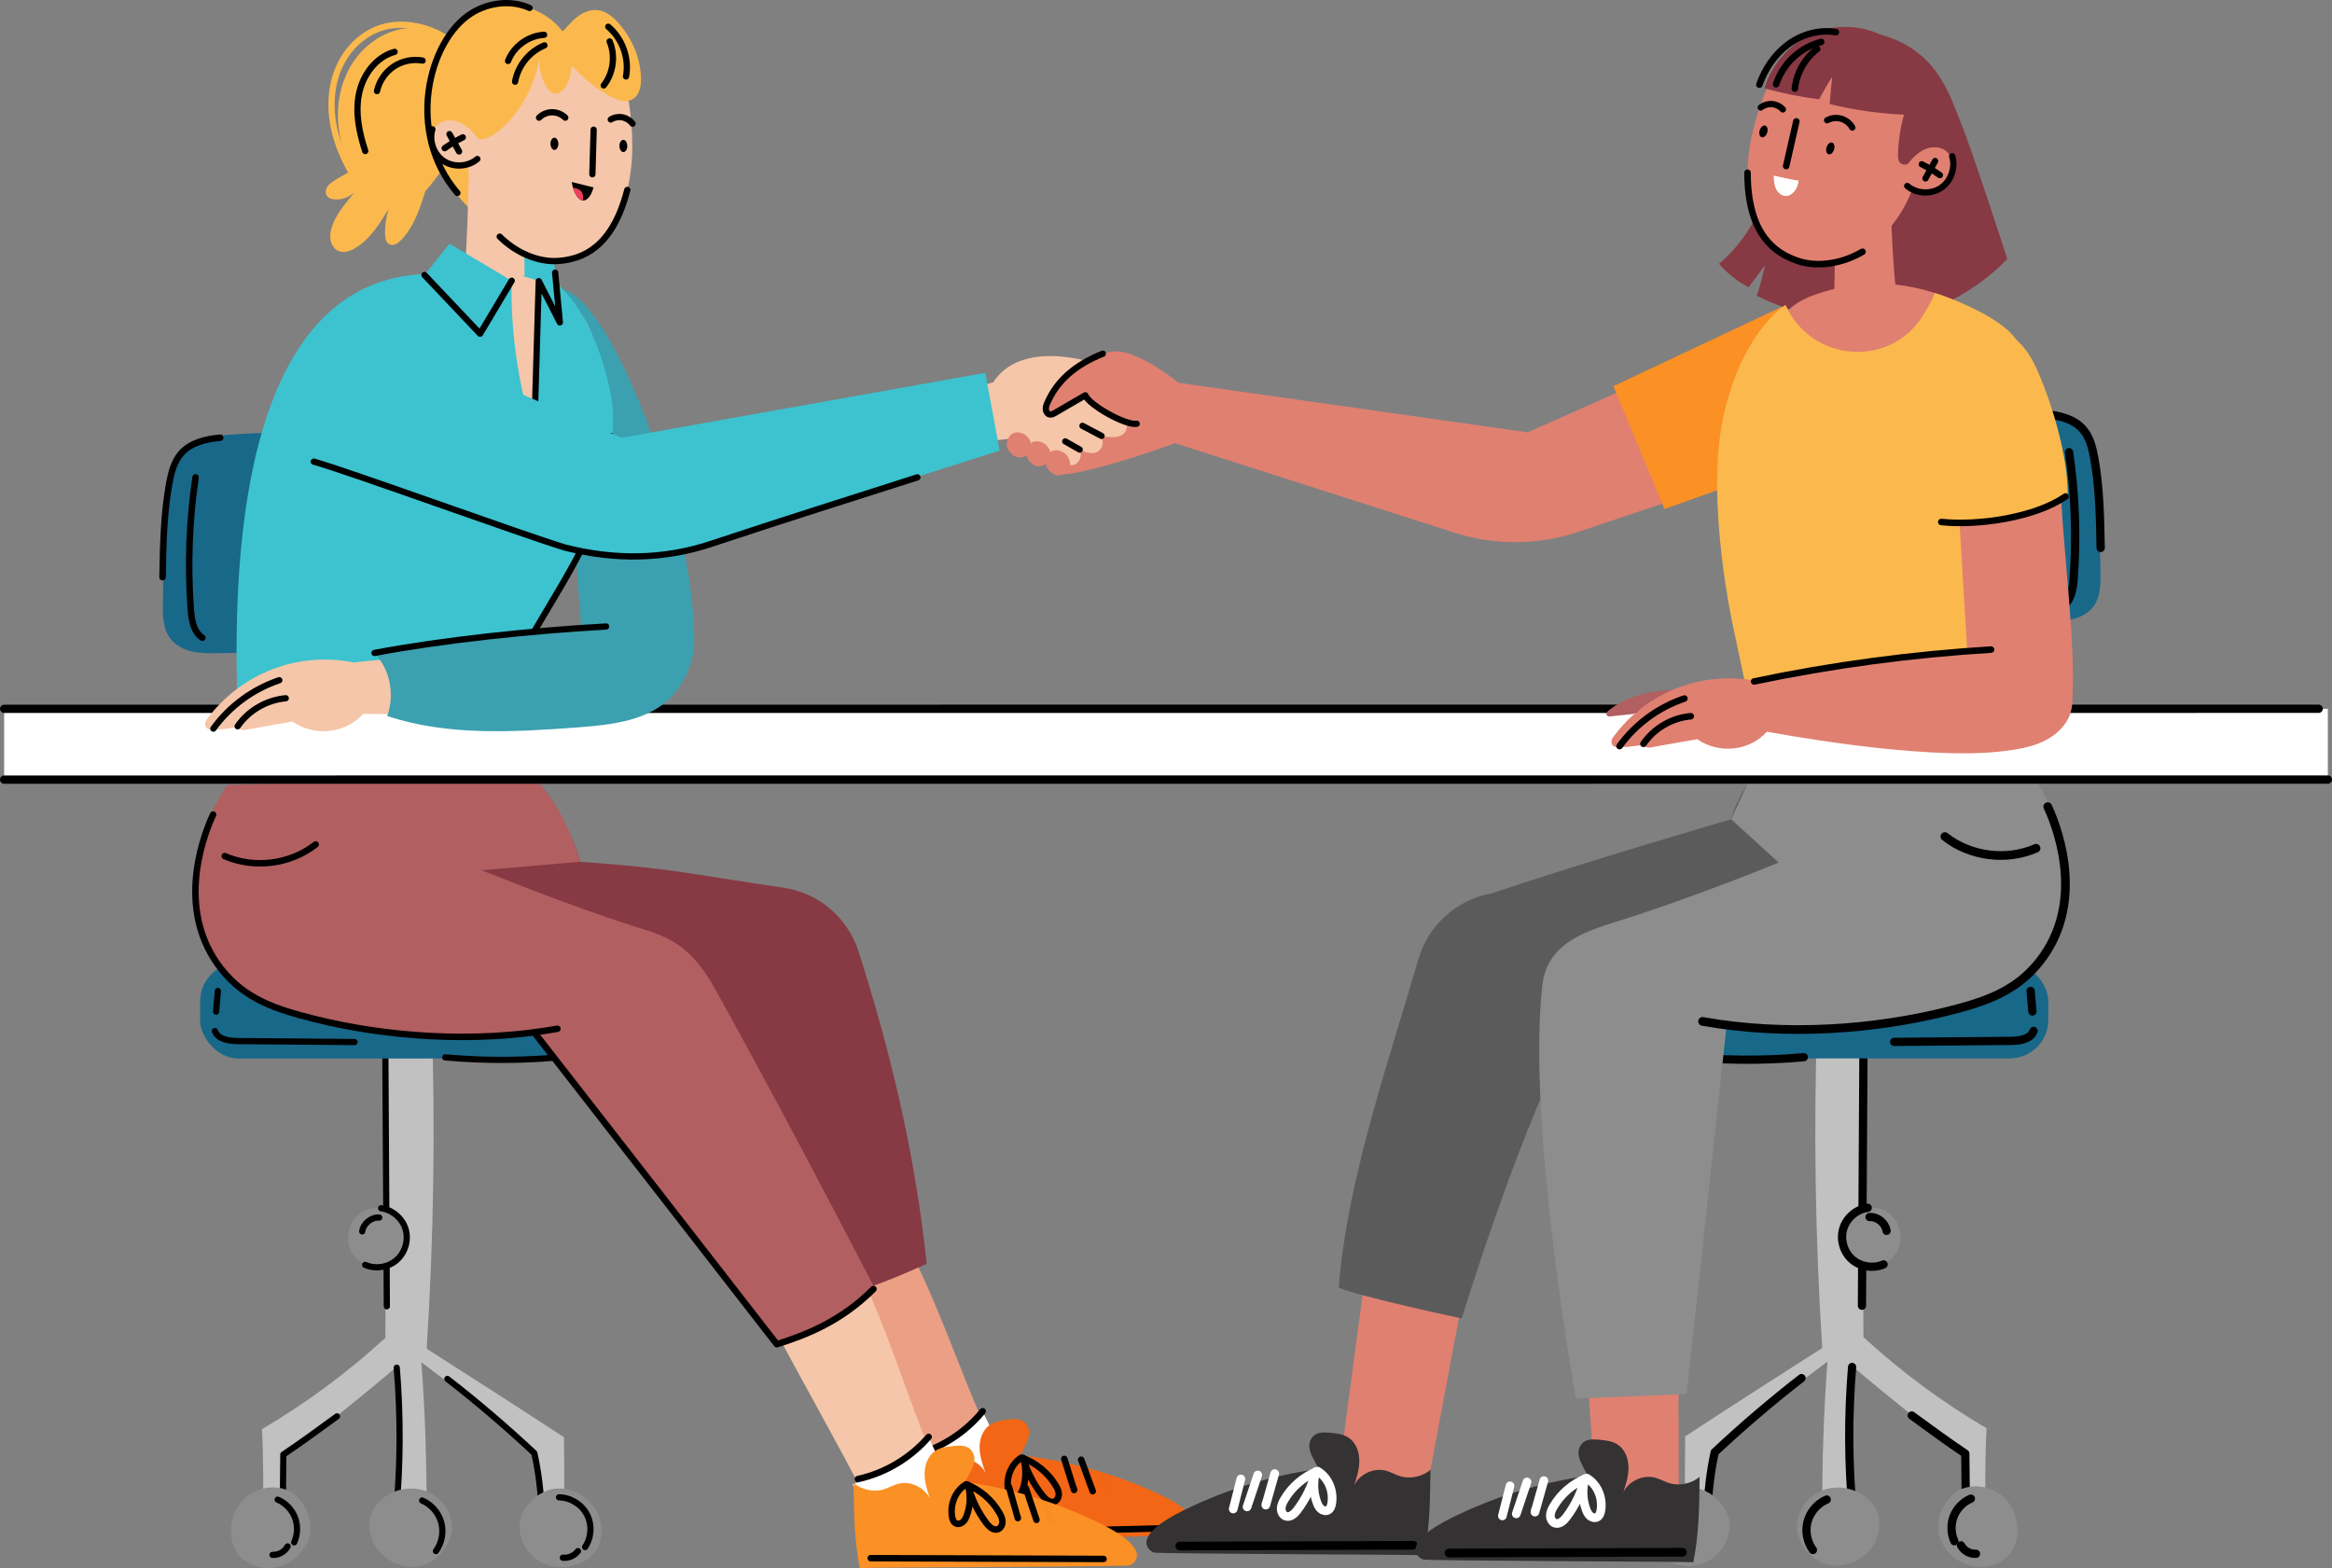 <?xml version="1.0" encoding="UTF-8"?>
<svg xmlns="http://www.w3.org/2000/svg" id="_圖層_1" data-name="圖層 1" viewBox="0 0 421.5 283.42">
  <rect x="0" y="0" width="421.5" height="283.42" fill="#808080" stroke="none"/>
  <g>
    <path d="m336.54,186.05c.09,18.55.18,37.1.27,55.64,6.97,6.39,14.37,11.83,22.24,16.46-.28,6.02-.23,11.55-.19,17.08-1.11-.06-2.38-.07-3.65-.07-.11-3.82-.26-7.96-.4-12.1-6.89-5.38-13.63-10.68-20.15-16.25.05,8.9-.15,17.92-.35,26.94-1.8.48-3.38.35-4.95.22-.03-8.77.21-18.35.95-27.88-7.16,5.38-14.03,10.69-20.62,16.34-.73,3.91-.95,7.39-1.16,10.87-1.42.2-2.65.1-3.89,0-.15-4.61-.1-9.15-.05-13.68,8.5-5.57,16.64-10.77,24.77-15.97-1.24-19.41-1.58-39.29-.92-59.17,2.79-.03,5.58.58,8.11,1.58Z" style="fill: #c1c1c1; stroke-width: 0px;"></path>
    <path d="m308.57,272.85c.22-3.54.63-7.08,1.36-10.36,5.02-4.71,10.26-9.18,15.69-13.4" style="fill: none; stroke: #000; stroke-linecap: round; stroke-linejoin: round; stroke-width: 1.49px;"></path>
    <path d="m334.76,247.08c-.72,8.7-.69,17.46.11,26.16" style="fill: none; stroke: #000; stroke-linecap: round; stroke-linejoin: round; stroke-width: 1.49px;"></path>
    <path d="m345.54,255.85c3.27,2.39,6.53,4.78,9.68,6.89l.13,12.67" style="fill: none; stroke: #000; stroke-linecap: round; stroke-linejoin: round; stroke-width: 1.49px;"></path>
    <path d="m336.82,188.6c-.09,15.8-.19,31.6-.28,47.41" style="fill: none; stroke: #000; stroke-linecap: round; stroke-linejoin: round; stroke-width: 1.49px;"></path>
    <g>
      <path d="m335.72,218.79c-2.02,1.02-3.25,3.4-2.92,5.63.33,2.23,2.21,4.15,4.44,4.53,2.23.38,4.64-.8,5.69-2.8,1.06-2,.69-4.65-.88-6.28-1.56-1.63-4.22-2.15-6.34-1.09Z" style="fill: #8d8d8d; stroke-width: 0px;"></path>
      <path d="m337.58,218.31c-2.02.27-3.81,1.8-4.41,3.75-.6,1.95.04,4.22,1.56,5.57,1.52,1.35,3.85,1.72,5.72.91" style="fill: none; stroke: #000; stroke-linecap: round; stroke-linejoin: round; stroke-width: 1.49px;"></path>
      <path d="m337.91,219.98c1.45-.08,2.86,1.07,3.08,2.5" style="fill: none; stroke: #000; stroke-linecap: round; stroke-linejoin: round; stroke-width: 1.49px;"></path>
    </g>
    <g>
      <rect x="297.2" y="174.06" width="73.02" height="17.24" rx="6.94" ry="6.94" style="fill: #186889; stroke-width: 0px;"></rect>
      <path d="m297.61,181.13c-.21,1.55-.41,3.12-.19,4.66.22,1.54.92,3.09,2.21,3.98,1.13.78,2.55.98,3.92,1.12,7.46.8,15.01.87,22.48.2" style="fill: none; stroke: #000; stroke-linecap: round; stroke-linejoin: round; stroke-width: 1.49px;"></path>
      <path d="m342.37,188.32c7.01-.06,14.02-.12,21.02-.18,1.62-.01,3.62-.28,4.18-1.81" style="fill: none; stroke: #000; stroke-linecap: round; stroke-linejoin: round; stroke-width: 1.49px;"></path>
      <path d="m367.03,179.11c.11,1.24.21,2.48.32,3.72" style="fill: none; stroke: #000; stroke-linecap: round; stroke-linejoin: round; stroke-width: 1.49px;"></path>
    </g>
    <g>
      <path d="m351.6,279.84c2.39,3.31,6.83,4.55,10.56,2.06,1.35-.9,2.13-2.48,2.4-4.08.45-2.7-.55-5.63-2.63-7.41-2.08-1.78-5.21-2.28-7.7-1.14-2.49,1.14-5.76,6.22-2.63,10.57Z" style="fill: #8d8d8d; stroke-width: 0px;"></path>
      <path d="m356.23,270.88c-1.41.6-2.56,1.79-3.12,3.22-.55,1.43-.5,3.09.14,4.48" style="fill: none; stroke: #000; stroke-linecap: round; stroke-linejoin: round; stroke-width: 1.49px;"></path>
      <path d="m354.44,279.32c.51.97,1.62,1.6,2.72,1.53" style="fill: none; stroke: #000; stroke-linecap: round; stroke-linejoin: round; stroke-width: 1.49px;"></path>
    </g>
    <g>
      <path d="m303.24,269.23c-3.87,1.3-6.36,5.18-5.08,9.48.46,1.55,1.74,2.77,3.19,3.49,2.45,1.22,5.54,1.14,7.85-.32,2.31-1.47,3.72-4.3,3.36-7.02-.36-2.72-4.24-7.34-9.32-5.63Z" style="fill: #8d8d8d; stroke-width: 0px;"></path>
      <path d="m305.49,270.46c-2.06.03-4.07,1.26-5.03,3.09-.96,1.83-.82,4.18.33,5.89" style="fill: none; stroke: #000; stroke-linecap: round; stroke-linejoin: round; stroke-width: 1.49px;"></path>
      <path d="m302.07,280.16c.62.84,1.69,1.31,2.73,1.2" style="fill: none; stroke: #000; stroke-linecap: round; stroke-linejoin: round; stroke-width: 1.49px;"></path>
    </g>
    <g>
      <path d="m332.84,282.94c4.04-.54,7.24-3.87,6.81-8.33-.16-1.61-1.17-3.05-2.46-4.04-2.17-1.67-5.22-2.18-7.77-1.19-2.55.99-4.48,3.51-4.65,6.24-.17,2.73,2.76,8.02,8.07,7.31Z" style="fill: #8d8d8d; stroke-width: 0px;"></path>
      <path d="m330.17,271.04c-1.66.71-2.97,2.21-3.45,3.96-.48,1.75-.11,3.7.96,5.16" style="fill: none; stroke: #000; stroke-linecap: round; stroke-linejoin: round; stroke-width: 1.49px;"></path>
    </g>
  </g>
  <g>
    <path d="m69.92,186.07c-.09,18.58-.18,37.17-.27,55.75-6.99,6.4-14.4,11.85-22.29,16.5.28,6.03.23,11.57.19,17.11,1.11-.06,2.39-.07,3.66-.07.11-3.82.26-7.97.4-12.12,6.9-5.39,13.66-10.7,20.19-16.28-.05,8.92.15,17.95.35,26.99,1.81.48,3.38.35,4.96.22.03-8.79-.21-18.38-.95-27.94,7.17,5.39,14.06,10.71,20.66,16.37.73,3.91.95,7.4,1.17,10.89,1.42.21,2.66.1,3.9,0,.15-4.62.1-9.16.05-13.71-8.52-5.58-16.67-10.79-24.82-16,1.24-19.44,1.59-39.36.92-59.28-2.79-.03-5.59.58-8.12,1.58Z" style="fill: #c1c1c1; stroke-width: 0px;"></path>
    <path d="m97.95,273.04c-.22-3.55-.63-7.09-1.37-10.38-5.03-4.71-10.28-9.2-15.72-13.42" style="fill: none; stroke: #000; stroke-linecap: round; stroke-linejoin: round; stroke-width: 1.12px;"></path>
    <path d="m71.71,247.21c.72,8.72.69,17.5-.11,26.21" style="fill: none; stroke: #000; stroke-linecap: round; stroke-linejoin: round; stroke-width: 1.12px;"></path>
    <path d="m60.91,256.01c-3.27,2.39-6.55,4.78-9.7,6.9-.04,4.23-.09,8.47-.13,12.7" style="fill: none; stroke: #000; stroke-linecap: round; stroke-linejoin: round; stroke-width: 1.12px;"></path>
    <path d="m69.64,188.62c.09,15.83.19,31.66.28,47.49" style="fill: none; stroke: #000; stroke-linecap: round; stroke-linejoin: round; stroke-width: 1.12px;"></path>
    <g>
      <path d="m70.75,218.88c2.02,1.02,3.26,3.4,2.92,5.64-.33,2.24-2.21,4.16-4.45,4.54-2.23.38-4.64-.8-5.71-2.8-1.06-2-.69-4.66.88-6.3,1.57-1.63,4.23-2.15,6.35-1.09Z" style="fill: #8d8d8d; stroke-width: 0px;"></path>
      <path d="m68.88,218.39c2.02.27,3.82,1.8,4.42,3.75.6,1.95-.04,4.23-1.57,5.58-1.52,1.36-3.86,1.73-5.73.91" style="fill: none; stroke: #000; stroke-linecap: round; stroke-linejoin: round; stroke-width: 1.12px;"></path>
      <path d="m68.55,220.07c-1.45-.08-2.87,1.07-3.08,2.51" style="fill: none; stroke: #000; stroke-linecap: round; stroke-linejoin: round; stroke-width: 1.12px;"></path>
    </g>
    <g>
      <rect x="36.17" y="174.06" width="73.16" height="17.27" rx="6.94" ry="6.94" style="fill: #186889; stroke-width: 0px;"></rect>
      <path d="m108.93,181.15c.21,1.55.41,3.12.19,4.67-.22,1.55-.93,3.09-2.21,3.98-1.13.78-2.56.98-3.92,1.12-7.48.8-15.03.87-22.52.2" style="fill: none; stroke: #000; stroke-linecap: round; stroke-linejoin: round; stroke-width: 1.12px;"></path>
      <path d="m64.08,188.35c-7.02-.06-14.04-.12-21.06-.18-1.62-.01-3.63-.28-4.18-1.81" style="fill: none; stroke: #000; stroke-linecap: round; stroke-linejoin: round; stroke-width: 1.12px;"></path>
      <path d="m39.38,179.12c-.11,1.24-.21,2.48-.32,3.73" style="fill: none; stroke: #000; stroke-linecap: round; stroke-linejoin: round; stroke-width: 1.12px;"></path>
    </g>
    <g>
      <path d="m54.83,280.04c-2.39,3.31-6.84,4.56-10.58,2.06-1.35-.9-2.14-2.48-2.4-4.08-.45-2.71.55-5.64,2.64-7.42s5.22-2.29,7.71-1.14c2.49,1.15,5.77,6.24,2.63,10.59Z" style="fill: #8d8d8d; stroke-width: 0px;"></path>
      <path d="m50.19,271.06c1.42.6,2.57,1.8,3.12,3.23.55,1.44.5,3.09-.14,4.49" style="fill: none; stroke: #000; stroke-linecap: round; stroke-linejoin: round; stroke-width: 1.12px;"></path>
      <path d="m51.99,279.51c-.51.97-1.63,1.6-2.73,1.53" style="fill: none; stroke: #000; stroke-linecap: round; stroke-linejoin: round; stroke-width: 1.12px;"></path>
    </g>
    <g>
      <path d="m103.29,269.41c3.87,1.31,6.38,5.19,5.09,9.5-.46,1.56-1.74,2.77-3.19,3.5-2.46,1.23-5.55,1.14-7.87-.33-2.32-1.47-3.73-4.31-3.37-7.03.36-2.72,4.25-7.36,9.34-5.64Z" style="fill: #8d8d8d; stroke-width: 0px;"></path>
      <path d="m101.04,270.64c2.07.03,4.08,1.26,5.04,3.1.96,1.83.83,4.19-.33,5.9" style="fill: none; stroke: #000; stroke-linecap: round; stroke-linejoin: round; stroke-width: 1.12px;"></path>
      <path d="m104.46,280.36c-.62.84-1.7,1.31-2.73,1.2" style="fill: none; stroke: #000; stroke-linecap: round; stroke-linejoin: round; stroke-width: 1.12px;"></path>
    </g>
    <g>
      <path d="m73.63,283.15c-4.05-.54-7.25-3.87-6.82-8.35.16-1.62,1.17-3.06,2.46-4.05,2.17-1.67,5.23-2.19,7.79-1.19,2.56,1,4.49,3.52,4.65,6.25.17,2.74-2.76,8.04-8.08,7.33Z" style="fill: #8d8d8d; stroke-width: 0px;"></path>
      <path d="m76.3,271.22c1.67.71,2.98,2.22,3.45,3.97.48,1.75.11,3.71-.96,5.17" style="fill: none; stroke: #000; stroke-linecap: round; stroke-linejoin: round; stroke-width: 1.12px;"></path>
    </g>
  </g>
  <g>
    <g>
      <path d="m146.48,231.35c6.79,12.49,14.11,24.12,20.9,36.61,4.81-2.3,8.32-5.28,11.31-8.72-4.72-9.92-9.47-25.05-15.73-36.06-3.99,2.33-12.29,7.18-16.48,8.17Z" style="fill: #eba085; stroke-width: 0px;"></path>
      <path d="m167.8,270.09c-1.23-2.01-2.47-4.01-3.7-6.02,4.97-2.14,9.59-5.09,13.63-8.69.97,2.06,4.93,9.8,6.1,11.66-2.31,1.28-13.68,2.4-16.03,3.04Z" style="fill: #fff; stroke-width: 0px;"></path>
      <path d="m165.84,279.12c-1.2-5.38-1.32-9.83-1.55-15.34,1.25,1.04,3.45,1.63,5.33,1.05.96-.3,1.82-.87,2.79-1.14,2.19-.61,4.74.58,5.72,2.53-.52-1.47-1.05-2.98-1.07-4.54-.02-1.56.55-3.22,1.83-4.11.96-.67,2.17-.83,3.34-.98,1.07-.13,2.33-.2,3.07.59,1.86,1.99-.53,4.58-.8,5.87,8.48.95,16.8,3.26,24.56,6.81,9.44,4.33,6.65,6.97,5.47,7.42-.71.27-47.65,1.7-48.68,1.84Z" style="fill: #f36615; stroke-width: 0px;"></path>
      <path d="m184.62,263.45c2.54.9,4.75,2.69,6.16,4.99.3.48.57,1.01.59,1.58.02.57-.26,1.18-.79,1.39-.79.3-1.59-.39-2.12-1.05-1.61-2.02-2.82-4.36-3.53-6.85.58,1.8.56,3.79-.04,5.58-.15.44-.34.87-.67,1.19-.34.31-.86.47-1.27.27-.44-.21-.63-.74-.72-1.23-.4-2.21.43-4.6,2.39-5.86Z" style="fill: none; stroke: #000; stroke-linecap: round; stroke-linejoin: round; stroke-width: 1.17px;"></path>
      <path d="m167.76,277.29c14.02-.34,28.05-.69,42.07-1.03" style="fill: none; stroke: #000; stroke-linecap: round; stroke-linejoin: round; stroke-width: 1.17px;"></path>
      <path d="m192.37,263.69l1.77,5.63c-.02-.1-.04-.21-.05-.31" style="fill: none; stroke: #000; stroke-linecap: round; stroke-linejoin: round; stroke-width: 1.17px;"></path>
      <path d="m195.42,263.84c.7,1.9,1.39,3.8,2.09,5.7" style="fill: none; stroke: #000; stroke-linecap: round; stroke-linejoin: round; stroke-width: 1.17px;"></path>
      <path d="m198.5,264.46c.51,1.79,1.02,3.58,1.52,5.37" style="fill: none; opacity: .01; stroke: #000; stroke-linecap: round; stroke-linejoin: round; stroke-width: 1.17px;"></path>
      <path d="m177.61,255.09c-3.19,3.91-7.67,6.76-12.57,7.98" style="fill: none; stroke: #000; stroke-linecap: round; stroke-linejoin: round; stroke-width: 1.17px;"></path>
    </g>
    <path d="m96,139.92c3.77,4.68,7.33,10.14,8.88,15.85,16.84,1.18,20.1,2.27,36.73,4.69,6.35.92,11.6,5.39,13.56,11.5,5.88,18.32,10.3,37.1,12.33,56.47-4.2,1.87-8.41,3.73-13.11,5.07-8.42-17.03-17.67-33.64-27.76-49.58l-2.28-2.81c-16.39-.27-32.77-.55-49.16-.82-2.81-.05-5.73-.12-8.26-1.37-3.04-1.5-5.07-4.52-6.36-7.66-3.02-7.34-2.56-16.2,1.85-22.8,4.41-6.6,25.45-9.61,33.59-8.53Z" style="fill: #873944; stroke-width: 0px;"></path>
    <g>
      <path d="m137.39,235.13c6.44,12.68,13.44,24.51,19.87,37.18,4.87-2.16,8.47-5.05,11.55-8.4-4.44-10.04-8.77-25.3-14.72-36.49-4.05,2.22-12.49,6.84-16.7,7.7Z" style="fill: #f5c6a9; stroke-width: 0px;"></path>
      <path d="m157.63,274.44c-1.18-2.04-2.35-4.08-3.53-6.12,5.03-2,9.73-4.82,13.86-8.31.92,2.09,4.65,9.94,5.77,11.83-2.34,1.22-13.74,2.02-16.11,2.6Z" style="fill: #fff; stroke-width: 0px;"></path>
      <path d="m155.41,283.42c-1.05-5.42-1.05-9.86-1.12-15.37,1.22,1.07,3.4,1.73,5.3,1.19.97-.27,1.85-.82,2.83-1.06,2.21-.55,4.72.71,5.64,2.69-.48-1.49-.96-3.01-.94-4.57.02-1.56.64-3.2,1.94-4.06.98-.64,2.2-.77,3.36-.88,1.08-.1,2.33-.14,3.05.67,1.8,2.04-.66,4.56-.96,5.84,8.45,1.18,16.71,3.73,24.36,7.5,9.32,4.59,6.45,7.15,5.26,7.57-.72.25-47.68.37-48.72.49Z" style="fill: #fb9024; stroke-width: 0px;"></path>
      <path d="m174.62,268.28c2.51.97,4.67,2.82,6.02,5.16.28.49.54,1.03.55,1.6s-.3,1.18-.83,1.37c-.8.28-1.58-.43-2.09-1.11-1.55-2.07-2.69-4.44-3.33-6.94.53,1.82.46,3.8-.2,5.58-.16.43-.36.86-.71,1.17-.35.3-.87.44-1.28.23-.44-.23-.61-.76-.68-1.25-.34-2.22.56-4.59,2.55-5.79Z" style="fill: none; stroke: #000; stroke-linecap: round; stroke-linejoin: round; stroke-width: 1.17px;"></path>
      <path d="m157.38,281.64c14.03.05,28.06.1,42.08.14" style="fill: none; stroke: #000; stroke-linecap: round; stroke-linejoin: round; stroke-width: 1.17px;"></path>
      <path d="m182.36,268.73c.54,1.89,1.07,3.79,1.61,5.68-.02-.1-.03-.21-.05-.31" style="fill: none; stroke: #000; stroke-linecap: round; stroke-linejoin: round; stroke-width: 1.17px;"></path>
      <path d="m185.41,268.97c.64,1.92,1.29,3.84,1.93,5.75" style="fill: none; stroke: #000; stroke-linecap: round; stroke-linejoin: round; stroke-width: 1.17px;"></path>
      <path d="m188.47,269.68c.46,1.8.92,3.61,1.37,5.41" style="fill: none; opacity: .01; stroke: #000; stroke-linecap: round; stroke-linejoin: round; stroke-width: 1.17px;"></path>
      <path d="m167.85,259.72c-3.3,3.82-7.85,6.54-12.78,7.62" style="fill: none; stroke: #000; stroke-linecap: round; stroke-linejoin: round; stroke-width: 1.17px;"></path>
    </g>
    <g>
      <path d="m41.05,141.94c-3.57,5.28-5.75,11.36-5.91,17.64-.16,6.27,1.87,12.75,6.3,17.2,4.83,4.86,11.83,6.8,18.57,8.04,11.97,2.19,24.24,2.73,36.36,1.6,14.36,16.57,29.73,39.51,44.38,56.4,6.21-1.6,12.3-5.26,17.33-10.05-9.38-18.03-18.74-35.81-28.46-53.36-3.28-5.92-6.17-9.22-12.63-11.23-14.74-4.57-28.87-10.55-29.96-10.88l17.84-1.54c-1.99-6.58-4.94-11.88-8.88-15.85l-54.95,2.02Z" style="fill: #b15f60; stroke-width: 0px;"></path>
      <path d="m100.75,185.95c-15.24,2.72-31.26,1.4-44.02-1.8-6.81-1.71-12.43-3.52-16.77-9.04-7.96-10.12-3.75-22.91-1.44-27.88" style="fill: none; stroke: #000; stroke-linecap: round; stroke-linejoin: round; stroke-width: 1.17px;"></path>
      <path d="m57.06,152.63c-4.55,3.6-11.12,4.44-16.44,2.11" style="fill: none; stroke: #000; stroke-linecap: round; stroke-linejoin: round; stroke-width: 1.17px;"></path>
      <path d="m96.72,186.8c14.7,18.87,29.4,37.75,43.69,56.17,5.37-1.7,11.64-4.15,17.47-9.98" style="fill: none; stroke: #000; stroke-linecap: round; stroke-linejoin: round; stroke-width: 1.17px;"></path>
    </g>
  </g>
  <g>
    <g>
      <polygon points="265.82 226.88 257.11 273.31 240.79 275.37 248 221.08 265.82 226.88" style="fill: #e08071; stroke-width: 0px;"></polygon>
      <path d="m257.42,281.09c1.05-5.43,1.05-9.89,1.13-15.42-1.22,1.08-3.41,1.73-5.31,1.2-.97-.27-1.85-.82-2.83-1.06-2.21-.55-4.73.71-5.66,2.69.48-1.49.97-3.01.94-4.58-.02-1.57-.64-3.21-1.95-4.07-.98-.65-2.2-.77-3.37-.88-1.08-.1-2.34-.14-3.06.68-1.81,2.04.66,4.57.96,5.86-8.47,1.19-16.75,3.74-24.42,7.52-9.34,4.6-6.47,7.17-5.28,7.59.72.25,47.81.37,48.84.49Z" style="fill: #353234; stroke-width: 0px;"></path>
      <path d="m238.16,265.91c-2.52.98-4.69,2.83-6.04,5.17-.29.49-.54,1.03-.55,1.6,0,.57.3,1.18.83,1.37.8.28,1.58-.43,2.09-1.11,1.56-2.07,2.7-4.45,3.34-6.96-.53,1.82-.46,3.81.2,5.59.16.43.36.87.71,1.17.35.3.87.44,1.28.23.44-.23.61-.76.69-1.25.34-2.22-.56-4.6-2.56-5.81Z" style="fill: none; stroke: #fff; stroke-linecap: round; stroke-linejoin: round; stroke-width: 1.57px;"></path>
      <path d="m255.44,279.31c-14.07.05-28.13.1-42.2.14" style="fill: none; stroke: #000; stroke-linecap: round; stroke-linejoin: round; stroke-width: 1.57px;"></path>
      <path d="m230.4,266.36c-.54,1.9-1.07,3.8-1.61,5.69.02-.1.03-.21.05-.31" style="fill: none; stroke: #fff; stroke-linecap: round; stroke-linejoin: round; stroke-width: 1.57px;"></path>
      <path d="m227.34,266.6c-.65,1.92-1.29,3.85-1.94,5.77" style="fill: none; stroke: #fff; stroke-linecap: round; stroke-linejoin: round; stroke-width: 1.57px;"></path>
      <path d="m224.28,267.32c-.46,1.81-.92,3.62-1.38,5.43" style="fill: none; stroke: #fff; stroke-linecap: round; stroke-linejoin: round; stroke-width: 1.57px;"></path>
    </g>
    <path d="m317.33,139.63c-3.65,4.79-4.44,8.45-4.44,8.45,0,0-27.33,7.97-43.25,13.4-6.33,1.1-11.47,5.73-13.27,11.9-5.38,18.52-12.9,39.91-14.4,59.37,4.27,1.75,22.23,5.56,22.23,5.56,0,0,11.45-37.49,21.12-53.74l2.21-2.88c16.42-.73,32.83-1.47,49.25-2.2,2.82-.13,5.74-.28,8.24-1.6,3.01-1.59,4.95-4.68,6.16-7.86,2.83-7.44,2.11-16.3-2.49-22.8-4.6-6.5-23.23-8.92-31.36-7.61Z" style="fill: #5b5b5b; stroke-width: 0px;"></path>
    <g>
      <polygon points="303.32 230.2 303.44 271.98 288.69 274.23 285.57 229.23 303.32 230.2" style="fill: #e08071; stroke-width: 0px;"></polygon>
      <path d="m306.07,282.35c1.05-5.43,1.05-9.89,1.13-15.42-1.22,1.08-3.41,1.73-5.31,1.2-.97-.27-1.85-.82-2.83-1.06-2.21-.55-4.73.71-5.66,2.69.48-1.49.97-3.01.94-4.58-.02-1.57-.64-3.21-1.95-4.07-.98-.65-2.2-.77-3.37-.88-1.08-.1-2.34-.14-3.06.68-1.8,2.04.66,4.57.96,5.86-8.47,1.19-16.75,3.74-24.42,7.52-9.34,4.6-6.47,7.17-5.28,7.59.72.25,47.81.37,48.84.49Z" style="fill: #353234; stroke-width: 0px;"></path>
      <path d="m286.81,267.17c-2.52.98-4.69,2.83-6.04,5.17-.29.49-.54,1.03-.55,1.6,0,.57.3,1.18.83,1.37.8.28,1.58-.43,2.09-1.11,1.56-2.07,2.7-4.45,3.34-6.96-.53,1.82-.46,3.81.2,5.59.16.43.36.87.71,1.17.35.3.87.44,1.28.23.44-.23.61-.76.69-1.25.34-2.22-.56-4.6-2.56-5.81Z" style="fill: none; stroke: #fff; stroke-linecap: round; stroke-linejoin: round; stroke-width: 1.57px;"></path>
      <path d="m304.09,280.57c-14.07.05-28.13.1-42.2.14" style="fill: none; stroke: #000; stroke-linecap: round; stroke-linejoin: round; stroke-width: 1.57px;"></path>
      <path d="m279.05,267.62c-.54,1.9-1.07,3.8-1.61,5.69.02-.1.03-.21.05-.31" style="fill: none; stroke: #fff; stroke-linecap: round; stroke-linejoin: round; stroke-width: 1.57px;"></path>
      <path d="m276,267.86c-.65,1.92-1.29,3.85-1.94,5.77" style="fill: none; stroke: #fff; stroke-linecap: round; stroke-linejoin: round; stroke-width: 1.57px;"></path>
      <path d="m272.93,268.57c-.46,1.81-.92,3.62-1.38,5.43" style="fill: none; stroke: #fff; stroke-linecap: round; stroke-linejoin: round; stroke-width: 1.57px;"></path>
    </g>
    <g>
      <path d="m321.47,155.91s-15.27,6.33-30.04,10.91c-6.48,2.01-11.9,4.52-12.66,11.26-2.85,25.38,6.07,74.71,6.07,74.71l20.01-.81,7.26-66.88c12.15,1.13,24.45.58,36.46-1.61,6.76-1.23,13.78-3.18,18.62-8.06,4.44-4.46,6.48-10.96,6.32-17.25-.16-6.29-2.35-12.4-5.93-17.69-19.76-7.08-49.2-4.34-49.2-4.34l-5.49,11.92,8.58,7.83Z" style="fill: #8d8d8d; stroke-width: 0px;"></path>
      <path d="m307.73,184.62c15.28,2.73,31.34,1.4,44.13-1.8,6.83-1.71,12.46-3.53,16.81-9.06,7.98-10.14,3.76-22.97,1.45-27.96" style="fill: none; stroke: #000; stroke-linecap: round; stroke-linejoin: round; stroke-width: 1.57px;"></path>
      <path d="m351.53,151.21c4.56,3.61,11.15,4.46,16.48,2.11" style="fill: none; stroke: #000; stroke-linecap: round; stroke-linejoin: round; stroke-width: 1.57px;"></path>
    </g>
  </g>
  <g>
    <path d="m344.55,111.77c8.47.15,16.94.29,25.41.44,1.51.03,3.03.05,4.5-.27,1.47-.32,2.91-1.02,3.84-2.2,1.38-1.76,1.39-4.2,1.35-6.43-.11-5.21-.23-10.42-.34-15.63-.05-2.15-.1-4.32-.65-6.4-.56-2.08-1.68-4.08-3.48-5.27-1.85-1.23-4.17-1.46-6.38-1.62-6.62-.47-13.26-.61-20.07-.38-1.85,12.44-3.2,24.96-4.17,37.76Z" style="fill: #186889; stroke-width: 0px;"></path>
    <g>
      <path d="m369.7,74.87c2.47.22,5.1.83,6.74,2.68,1.26,1.42,1.75,3.37,2.09,5.24.96,5.35,1.06,10.81,1.16,16.25" style="fill: none; stroke: #000; stroke-linecap: round; stroke-linejoin: round; stroke-width: 1.5px;"></path>
      <path d="m373.97,81.73c1.11,7.55,1.39,15.22.84,22.83-.14,1.85-.46,3.95-2.01,4.98" style="fill: none; stroke: #000; stroke-linecap: round; stroke-linejoin: round; stroke-width: 1.5px;"></path>
    </g>
  </g>
  <g>
    <rect x=".75" y="128.12" width="420" height="12.8" style="fill: #fff; stroke-width: 0px;"></rect>
    <line x1="419.09" y1="128.11" x2=".75" y2="128.12" style="fill: none; stroke: #000; stroke-linecap: round; stroke-linejoin: round; stroke-width: 1.5px;"></line>
    <line x1="420.75" y1="140.91" x2=".75" y2="140.92" style="fill: none; stroke: #000; stroke-linecap: round; stroke-linejoin: round; stroke-width: 1.5px;"></line>
  </g>
  <g>
    <path d="m66.03,117.6c-8.83.15-17.67.3-26.5.46-1.57.03-3.16.05-4.69-.28-1.53-.33-3.04-1.06-4-2.3-1.44-1.84-1.45-4.38-1.4-6.71.12-5.43.23-10.87.35-16.3.05-2.24.1-4.51.68-6.67.58-2.17,1.76-4.25,3.62-5.49,1.93-1.28,4.35-1.52,6.66-1.69,6.9-.49,13.83-.63,20.93-.4,1.93,12.98,3.34,26.03,4.35,39.38Z" style="fill: #186889; stroke-width: 0px;"></path>
    <g>
      <path d="m39.8,79.12c-2.58.23-5.32.87-7.03,2.8-1.32,1.49-1.82,3.51-2.18,5.46-1.01,5.58-1.11,11.28-1.21,16.95" style="fill: none; stroke: #000; stroke-linecap: round; stroke-linejoin: round; stroke-width: 1.17px;"></path>
      <path d="m35.35,86.28c-1.16,7.87-1.45,15.88-.87,23.81.14,1.93.48,4.12,2.1,5.19" style="fill: none; stroke: #000; stroke-linecap: round; stroke-linejoin: round; stroke-width: 1.17px;"></path>
    </g>
  </g>
  <g>
    <path d="m101.03,52.18c-.51.25,4.28,64.84,4.28,64.84l20.17-1.12c.14-22.32-15.24-63.39-24.45-63.73Z" style="fill: #3ba0b0; stroke-width: 0px;"></path>
    <polygon points="88.83 39.74 100.07 46.44 101.28 59.28 91.22 48.66 88.83 39.74" style="fill: #3cc3cf; stroke-width: 0px;"></polygon>
    <path d="m91.06,91.36c-13.77-.56-24.48-20-27.38-33.47,26.62-16.31,41.51-6.33,43.83,4.5-4.44,12.54-3.62,29.5-16.46,28.97Z" style="fill: #f5c6a9; stroke-width: 0px;"></path>
    <path d="m42.97,128.11c-1.86-47.03,8.14-82.17,39.73-78.31,2.03,1.76,9.79.94,9.79.94,0,0-.72,13.61,4.09,27.73,0,0,.55-19.19.85-29.19,0,0,8.7,2.67,12.78,21.04,4.08,18.37-13.64,47.26-24.74,57.03l-42.5.76Z" style="fill: #3cc3cf; stroke-width: 0px;"></path>
    <g>
      <g>
        <path d="m63.54,30.82c-1.5-3.05-2.43-6.4-2.47-9.8-.04-3.4.83-6.83,2.69-9.68,1.86-2.84,4.73-5.06,8.01-5.92,3.29-.86,6.96-.29,9.71,1.71,2.75,2,4.45,5.43,3.98,8.23-.84,7.12-3.9,13.97-8.56,19.16-1,3.17-2.07,6.47-4.38,8.85-.3.31-.63.61-1.03.77-.4.17-.88.18-1.24-.06-.47-.31-.59-.94-.63-1.5-.11-1.56.14-3.14.6-4.78-1.61,2.67-3.33,5.45-6.01,7.05-.9.54-2.02.93-2.99.53-.76-.31-1.27-1.07-1.45-1.87-.18-.8-.05-1.64.19-2.42.74-2.38,2.49-4.3,4.13-6.35-.91.86-2.16,1.35-3.42,1.32-.63-.01-1.33-.2-1.64-.75-.26-.45-.18-1.02.08-1.47.26-.44.67-.77,1.1-1.06,1.02-.7,2.16-1.22,3.33-1.98Z" style="fill: #fbb94d; stroke-width: 0px;"></path>
        <path d="m89.04,40.78c-4.09-2.29-7.66-6.38-9.5-10.69-4.1-9.62-1.05-19.33,1.13-23.11,2.08-3.6,6.11-5.95,10.26-6.19,4.15-.23,8.36,1.7,10.75,4.9,2.19,5.17,1.64,11.08.4,16.56-.88,3.9-2.11,7.76-4.24,11.15-2.13,3.38-5.23,6.26-8.8,7.38Z" style="fill: #fbb94d; stroke-width: 0px;"></path>
        <path d="m84.52,13.77c.08-1.95-.77-3.86-2.08-5.3-1.31-1.44-3.05-2.42-4.88-3.08-2.69-.97-5.67-1.26-8.41-.45-3.46,1.02-6.29,3.75-7.79,7.04-1.51,3.29-1.76,7.08-1.1,10.64.67,3.56,2.21,6.91,4.15,9.97" style="fill: none; stroke: #fbb94d; stroke-linecap: round; stroke-linejoin: round; stroke-width: 1.13px;"></path>
        <path d="m71.32,9.37c-3.38.92-5.75,4.18-6.44,7.61-.69,3.43.04,6.99,1.14,10.32" style="fill: none; stroke: #000; stroke-linecap: round; stroke-linejoin: round; stroke-width: 1.13px;"></path>
        <path d="m76.39,10.95c-1.8-.33-3.72.07-5.24,1.09-1.52,1.02-2.63,2.64-3.01,4.43" style="fill: none; stroke: #000; stroke-linecap: round; stroke-linejoin: round; stroke-width: 1.13px;"></path>
        <path d="m95.72,1.44c-3.35-1.51-7.42-.99-10.53.96-7.81,4.9-11.91,21.58-2.51,32.48" style="fill: none; stroke: #000; stroke-linecap: round; stroke-linejoin: round; stroke-width: 1.13px;"></path>
      </g>
      <path d="m94.56,34.51c.09,5.09.18,10.17.27,15.26-3.47,1.85-7.67,1.81-10.92-.04.54-5.16.76-15.05.86-20.04,3.12-1.27,6.84,3.53,9.79,4.82Z" style="fill: #f5c6a9; stroke-width: 0px;"></path>
      <path d="m94.47,45.92c-3.71-1.7-10.66-8.61-10-20.1.55-9.53,2.14-20.3,14.96-20.32,12.82.08,14.68,10.85,14.85,20.4.12,6.47-1.59,15.53-8.15,19.62-4.51,2.81-9.01,1.6-11.66.39Z" style="fill: #f5c6a9; stroke-width: 0px;"></path>
      <g>
        <path d="m113.38,34.33c-2.73,10.65-8.28,12.45-12.22,12.82-3.94.37-8.07-1.6-10.84-4.38" style="fill: none; stroke: #000; stroke-linecap: round; stroke-linejoin: round; stroke-width: 1.13px;"></path>
        <path d="m107.3,23.44c-.08,2.69-.15,5.37-.23,8.06" style="fill: none; stroke: #000; stroke-linecap: round; stroke-linejoin: round; stroke-width: 1.13px;"></path>
      </g>
      <g>
        <g>
          <path d="m111.96,26.39c0-.61.31-1.11.7-1.11.39,0,.71.49.72,1.1,0,.61-.31,1.11-.7,1.11s-.71-.49-.72-1.1Z" style="stroke-width: 0px;"></path>
          <path d="m99.5,26c0-.61.31-1.11.7-1.11.39,0,.71.49.72,1.1,0,.61-.31,1.11-.7,1.11s-.71-.49-.72-1.1Z" style="stroke-width: 0px;"></path>
        </g>
        <g>
          <path d="m114.33,22.36c-.43-.59-1.1-1.01-1.82-1.15-.72-.14-1.49,0-2.12.39" style="fill: none; stroke: #000; stroke-linecap: round; stroke-linejoin: round; stroke-width: 1.13px;"></path>
          <path d="m102.17,21.27c-.62-.62-1.49-.98-2.37-.98-.88,0-1.75.36-2.37.98" style="fill: none; stroke: #000; stroke-linecap: round; stroke-linejoin: round; stroke-width: 1.13px;"></path>
        </g>
        <path d="m103.33,32.91c.32,1.79,1.07,3.12,1.88,3.31.81.2,1.64-.74,2.07-2.35l-3.95-.97Z" style="stroke-width: 0px;"></path>
        <path d="m105.18,34.77c-.27-.45-.8-.71-1.33-.78-.09-.01-.17-.01-.26-.02.38,1.24.98,2.1,1.62,2.25.04,0,.08.01.12.02.1-.52.11-1.04-.15-1.48Z" style="fill: #ef3e61; stroke-width: 0px;"></path>
      </g>
      <g>
        <path d="m101.69,5.7s1.61-1.86,2.68-2.68,2.42-1.36,3.76-1.18c1.49.21,2.72,1.26,3.72,2.39,2.42,2.77,3.96,6.35,4.01,10.02.02,1.34-.26,2.86-1.38,3.6-.64.42-1.46.5-2.21.35-.75-.14-1.45-.48-2.12-.86-2.51-1.39-4.76-3.25-6.81-5.5-.19,1.61-.47,3.33-1.62,4.47-.38.37-.88.67-1.4.62-.57-.06-1.02-.52-1.35-.99-1.02-1.41-1.54-3.17-1.5-5.37-.74,4.67-3.05,9.08-6.46,12.35-1.21,1.16-2.73,2.24-4.43,2.28-2.59-2.29-4.16-5.71-4.19-9.16-.04-3.46,1.46-6.91,4-9.25s6.11-3.54,9.55-3.22c2.16.2,5.76,2.12,5.76,2.12Z" style="fill: #fbb94d; stroke-width: 0px;"></path>
        <path d="m109.94,4.83c2.55,2.15,3.83,5.72,3.21,8.99" style="fill: none; stroke: #000; stroke-linecap: round; stroke-linejoin: round; stroke-width: 1.13px;"></path>
        <path d="m110.19,7.48c1.09,2.59.67,5.75-1.07,7.96" style="fill: none; stroke: #000; stroke-linecap: round; stroke-linejoin: round; stroke-width: 1.13px;"></path>
        <path d="m98.41,8.2c-2.73,1.11-4.8,3.68-5.31,6.57" style="fill: none; stroke: #000; stroke-linecap: round; stroke-linejoin: round; stroke-width: 1.13px;"></path>
        <path d="m98.35,6.29c-2.83.15-5.5,2.08-6.52,4.73" style="fill: none; stroke: #000; stroke-linecap: round; stroke-linejoin: round; stroke-width: 1.13px;"></path>
      </g>
      <g>
        <g>
          <path d="m86.6,25.29c-.95-1.2-1.97-2.42-3.35-3.09-1.38-.67-3.21-.64-4.25.48-.64.68-.89,1.65-.86,2.58.06,1.82,1.2,3.58,2.87,4.31,1.66.73,3.76.35,5.01-.94.18-.88.36-1.77.59-3.35Z" style="fill: #f5c6a9; stroke-width: 0px;"></path>
          <g>
            <path d="m81.24,24.24c.58,1.05,1.16,2.09,1.74,3.14" style="fill: none; stroke: #000; stroke-linecap: round; stroke-linejoin: round; stroke-width: 1.13px;"></path>
            <path d="m80.37,26.79c1.04-.74,2.14-1.4,3.28-1.97" style="fill: none; stroke: #000; stroke-linecap: round; stroke-linejoin: round; stroke-width: 1.13px;"></path>
          </g>
        </g>
        <path d="m78.15,23.37c-.64,2.08.23,4.54,2.05,5.74,1.82,1.2,4.42,1.04,6.08-.37" style="fill: none; stroke: #000; stroke-linecap: round; stroke-linejoin: round; stroke-width: 1.13px;"></path>
      </g>
    </g>
    <g>
      <path d="m44.21,131.95c3.1-.52,5.42-1,8.66-1.53,1.98,1.38,4.33,1.92,6.61,1.7,2.28-.23,4.47-1.22,6.18-3.09,3.64.02,7.28.04,10.96.61.26-3.57-.13-7.18-1.1-10.75-3.94.19-7.89.37-11.52.86-4.85-1-9.98-.59-14.62,1.16-4.8,1.81-9.05,5.05-12.06,9.21-.22.3-.31.68-.21,1.04.2.71.97.77,1.61.74,1.43-.07,2.85-.23,4.25-.49h0c.27.4.76.61,1.24.53Z" style="fill: #f5c6a9; stroke-width: 0px;"></path>
      <g>
        <path d="m51.65,126.21c-3.46.3-6.74,2.21-8.7,5.07" style="fill: none; stroke: #000; stroke-linecap: round; stroke-linejoin: round; stroke-width: 1.13px;"></path>
        <path d="m50.48,122.95c-4.75,1.59-8.98,4.69-11.92,8.75" style="fill: none; stroke: #000; stroke-linecap: round; stroke-linejoin: round; stroke-width: 1.13px;"></path>
      </g>
    </g>
    <g>
      <path d="m104.59,113.24c-12.3.94-24.55,2.44-36.91,4.78,2.79,2.98,3.72,7.38,2.32,11.41,10.95,3.62,22.9,2.9,34.47,2.04,6.13-.45,12.93-1.23,16.95-5.62,2.5-2.73,4.04-6.35,4.06-9.94" style="fill: #3ba0b0; stroke-width: 0px;"></path>
      <path d="m109.55,113.24c-13.52.75-29.5,2.44-41.86,4.78" style="fill: none; stroke: #000; stroke-linecap: round; stroke-linejoin: round; stroke-width: 1.13px;"></path>
    </g>
    <path d="m110.39,78.79c.41,13.12-7.15,23.9-13.71,35.14" style="fill: none; stroke: #000; stroke-linecap: round; stroke-linejoin: round; stroke-width: 1.13px;"></path>
    <polygon points="81.25 44.04 92.49 50.74 86.77 60.32 76.72 49.7 81.25 44.04" style="fill: #3cc3cf; stroke-width: 0px;"></polygon>
    <polyline points="92.49 50.74 86.77 60.32 76.72 49.7" style="fill: none; stroke: #000; stroke-linecap: round; stroke-linejoin: round; stroke-width: 1.13px;"></polyline>
    <path d="m201.34,63.54c-4.23.45-8.09,3.09-10.37,6.68-.22.35-.43.71-.53,1.11-.17.7.02,1.45.32,2.11,1.05,2.32,3.28,3.85,5.44,5.19.7.43-5.07,6.88-4.3,7.16,6.14-.42,20.35-5.63,20.35-5.63l.78-10.97s-7.48-6.1-11.71-5.65Z" style="fill: #e08071; stroke-width: 0px;"></path>
    <polyline points="96.58 77.75 97.38 50.81 101.19 58.27 100.34 49.28" style="fill: none; stroke: #000; stroke-linecap: round; stroke-linejoin: round; stroke-width: 1.13px;"></polyline>
    <path d="m182.09,79.33c3.1,2.12,6.68,3.41,10.28,4.47.7.21,1.55.47,2.14.03,1.37-1.05.64-2.57.64-2.57,0,0,2.24,1.29,3.49.2.6-.52.91-1.35.46-2.67,2.31.49,4.36.27,4.58-1.58.16-1.42-7.24-7.45-9.25-8.55.48-1.19.95-2.37,1.43-3.56-6.02-1.42-12.96-1.19-16.33,3.99l-4.38,1.25,1.3,9.68,5.65-.68Z" style="fill: #f5c6a9; stroke-width: 0px;"></path>
    <path d="m199.33,63.93c-5.25,2.12-8.35,5.05-10.03,8.9-.17.38-.31.79-.27,1.2.04.41.32.83.73.89.32.05.64-.12.92-.28,1.83-1.06,3.66-2.13,5.49-3.19.68,1.8,7.39,5.52,9.28,5.14" style="fill: #e08071; stroke: #000; stroke-linecap: round; stroke-linejoin: round; stroke-width: 1.13px;"></path>
    <path d="m184.44,78.22c-.76-.18-1.66-.06-2.21,1.03-.55,1.08-.16,2.21.75,2.91.28.22.6.4.95.48,1.13.26,2.34-.71,2.45-1.87.1-1.16-.8-2.28-1.93-2.55Z" style="fill: #e08071; stroke-width: 0px;"></path>
    <path d="m187.94,79.83c-.76-.18-1.66-.06-2.21,1.03-.55,1.08-.16,2.21.75,2.91.28.22.6.4.95.48,1.13.26,2.34-.71,2.45-1.87.1-1.16-.8-2.28-1.93-2.55Z" style="fill: #e08071; stroke-width: 0px;"></path>
    <path d="m191.45,81.45c-.76-.18-1.66-.06-2.21,1.03-.55,1.08-.16,2.21.75,2.91.28.22.6.4.95.48,1.13.26,2.34-.71,2.45-1.87.1-1.16-.8-2.28-1.93-2.55Z" style="fill: #e08071; stroke-width: 0px;"></path>
    <path d="m61.82,57.03l50.54,22.1,65.73-11.74,2.59,14.05-54.61,17.39c-7.85,2.5-16.29,2.43-24.1-.19l-50.32-16.91,10.17-24.7Z" style="fill: #3cc3cf; stroke-width: 0px;"></path>
    <line x1="192.54" y1="79.78" x2="195.15" y2="81.26" style="fill: none; stroke: #000; stroke-linecap: round; stroke-linejoin: round; stroke-width: 1.13px;"></line>
    <line x1="195.65" y1="76.97" x2="199.1" y2="78.79" style="fill: none; stroke: #000; stroke-linecap: round; stroke-linejoin: round; stroke-width: 1.13px;"></line>
    <path d="m165.82,86.28c-12.35,3.96-24.57,7.79-37.17,11.99-8.81,2.94-17.62,2.94-26.43.73-7.34-2.2-39.64-13.95-45.5-15.56" style="fill: none; stroke: #000; stroke-linecap: round; stroke-linejoin: round; stroke-width: 1.13px;"></path>
  </g>
  <g>
    <path d="m322.59,57.5l-46.48,20.65-63.85-9.07-.91,10.7,51.6,16.52c7.29,2.32,15.12,2.26,22.37-.18l46.71-15.7-9.44-22.93Z" style="fill: #e08071; stroke-width: 0px;"></path>
    <polygon points="322.73 55.14 291.62 69.8 300.84 92 324.41 83.64 322.73 55.14" style="fill: #fb9024; stroke-width: 0px;"></polygon>
    <path d="m319.92,31.39c-1.01,6.25-4.29,12.12-9.22,16.3,1.48,1.69,3.26,3.11,5.34,4.24,1-1.34,2-2.67,3-4.01-.42,1.78-.84,3.56-1.51,5.55,6.07,2.94,12.72,4.65,19.47,4.67,15.86.04,25.81-11.36,25.81-11.36,0,0-6.53-20.11-8.33-24.42-1.94-4.65-4.03-12.98-14.04-15.94-4.21-1.24-8.29,4.08-11.59,6.97-5.06,4.44-7.79,10.98-8.92,18Z" style="fill: #873944; stroke-width: 0px;"></path>
    <path d="m337.57,91.6c8.37-10.66,14.46-23.43,17.31-36.68-9.69-4.28-17.96-4.79-26.88-1.64-5.27,1.86-6.25,4.86-6.25,4.86,0,0,7.23,24.2,15.82,33.46Z" style="fill: #e08071; stroke-width: 0px;"></path>
    <path d="m331.81,37.68c-.09,5.22-.19,10.45-.28,15.67,3.56,1.9,7.88,1.86,11.22-.04-.56-5.3-.85-10.66-.95-15.79-3.2-1.3-6.96-1.17-9.99.16Z" style="fill: #e08071; stroke-width: 0px;"></path>
    <g>
      <path d="m331.69,47.58c4.13-.74,12.81-5.84,15.09-17.43,1.9-9.62,3.07-20.74-9.68-24.04-12.78-3.2-17.38,7.04-19.99,16.49-1.77,6.4-2.4,15.85,3.08,21.61,3.76,3.95,8.55,3.9,11.5,3.37Z" style="fill: #e08071; stroke-width: 0px;"></path>
      <g>
        <path d="m315.86,31.21c0,11.29,5.05,14.51,8.88,15.88,3.83,1.37,8.44.47,11.9-1.59" style="fill: none; stroke: #000; stroke-linecap: round; stroke-linejoin: round; stroke-width: 1.18px;"></path>
        <path d="m324.68,21.94c-.61,2.69-1.22,5.38-1.84,8.08" style="fill: none; stroke: #000; stroke-linecap: round; stroke-linejoin: round; stroke-width: 1.18px;"></path>
      </g>
      <g>
        <g>
          <path d="m319.42,23.96c.18-.58.01-1.15-.36-1.26s-.82.27-1,.85c-.18.58-.01,1.15.36,1.26s.82-.27,1-.85Z" style="stroke-width: 0px;"></path>
          <path d="m331.5,27.03c.18-.58.01-1.15-.36-1.26-.38-.11-.82.27-1,.85-.18.58-.01,1.15.36,1.26s.82-.27,1-.85Z" style="stroke-width: 0px;"></path>
        </g>
        <g>
          <path d="m318.25,19.43c.58-.45,1.33-.67,2.07-.61.73.06,1.43.41,1.93.96" style="fill: none; stroke: #000; stroke-linecap: round; stroke-linejoin: round; stroke-width: 1.13px;"></path>
          <path d="m330.24,21.74c.77-.42,1.7-.53,2.55-.28.84.24,1.58.83,2.01,1.59" style="fill: none; stroke: #000; stroke-linecap: round; stroke-linejoin: round; stroke-width: 1.13px;"></path>
        </g>
      </g>
    </g>
    <path d="m325.11,32.63c-.3.05-4.25-.8-4.53-.89.03.79.07,1.61.39,2.33.32.72,1.01,1.34,1.8,1.35.65,0,1.24-.4,1.63-.91.39-.52.61-1.14.7-1.88Z" style="fill: #fff; stroke-width: 0px;"></path>
    <g>
      <path d="m348.62,26.89c1.02-4.27.56-8.87-1.28-12.85-1.02-2.21-2.47-4.25-4.34-5.81-3.85-3.23-9.43-4.23-14.19-2.61-4.76,1.62-8.55,5.77-9.89,10.34,3.21.91,6.5,1.55,9.87,1.99.78-1.41,1.55-2.82,2.37-4.05-.17,1.62-.33,3.25-.46,4.9,4.48,1.11,9.09,1.73,13.44,1.93-.66,2.36-1.03,4.8-1.08,7.24-.01.52.01,1.09.38,1.46.53.53,1.43.31,2.09-.05,1.08-.59,2.01-1.46,3.09-2.48Z" style="fill: #873944; stroke-width: 0px;"></path>
      <path d="m321.02,15.23c.61-1.84,1.69-3.53,3.1-4.86,1.42-1.33,3.17-2.3,5.05-2.79" style="fill: none; stroke: #000; stroke-linecap: round; stroke-linejoin: round; stroke-width: 1.18px;"></path>
      <path d="m328.45,8.85c-2.24,1.71-3.74,4.37-4.04,7.17" style="fill: none; stroke: #000; stroke-linecap: round; stroke-linejoin: round; stroke-width: 1.18px;"></path>
      <path d="m318,15.3c1.01-2.87,2.78-5.5,5.23-7.3,2.45-1.8,5.61-2.7,8.6-2.19" style="fill: none; stroke: #000; stroke-linecap: round; stroke-linejoin: round; stroke-width: 1.18px;"></path>
    </g>
    <path d="m367.14,129.98c.99-.48,1.83-50.36,1.83-50.36-1.33-5.95,0-12.46-4.82-18.6-3.67-4.67-14.4-8.06-14.4-8.06-.56,1.28-1.31,2.66-2.2,4.09-5.9,9.51-20.01,8.45-24.72-1.71-.03-.07-.07-.14-.1-.21-.6.26-8.12,5.5-11.3,20.51-3.18,15.02,1.8,37.5,1.8,37.5l3.69,17.41,50.22-.58Z" style="fill: #fbb94d; stroke-width: 0px;"></path>
    <g>
      <g>
        <path d="m344.4,30.15c.95-1.2,1.97-2.42,3.35-3.09,1.38-.67,3.21-.64,4.25.48.64.68.89,1.65.86,2.58-.06,1.82-1.2,3.58-2.87,4.31-1.66.73-3.76.35-5.01-.94-.18-.88-.36-1.77-.59-3.35Z" style="fill: #e08071; stroke-width: 0px;"></path>
        <g>
          <path d="m349.76,29.11c-.58,1.05-1.16,2.09-1.74,3.14" style="fill: none; stroke: #000; stroke-linecap: round; stroke-linejoin: round; stroke-width: 1.13px;"></path>
          <path d="m350.63,31.66c-1.04-.74-2.14-1.4-3.28-1.97" style="fill: none; stroke: #000; stroke-linecap: round; stroke-linejoin: round; stroke-width: 1.13px;"></path>
        </g>
      </g>
      <path d="m352.85,28.24c.64,2.08-.23,4.54-2.05,5.74-1.82,1.2-4.42,1.04-6.08-.37" style="fill: none; stroke: #000; stroke-linecap: round; stroke-linejoin: round; stroke-width: 1.13px;"></path>
    </g>
    <path d="m356.29,129.89c1.19,1.16,2.48,2.24,3.97,2.93,1.49.69,3.2.97,4.84.52,2.57-.71,9.33-4.38,9.48-7.2.6-10.9-1.95-28.75-2.16-39.45-3.57.39-14.91,1.49-18.53,1.99-.07.79,2.36,39.74,2.39,41.21Z" style="fill: #e08071; stroke-width: 0px;"></path>
    <g>
      <path d="m319.37,132.24s28.04,5.41,42.82,3.52c2.33-.3,4.68-.66,6.83-1.61,2.15-.95,4.1-2.55,5-4.72.95-2.3.62-4.98-.39-7.25-1.01-2.28-2.63-4.22-4.28-6.08-16.41,1.58-32.85,3.81-49.53,6.7-.84,4.02-.46,9.44-.46,9.44Z" style="fill: #e08071; stroke-width: 0px;"></path>
      <g>
        <path d="m302.39,124.61c-2.05.16-4.11.44-6.08,1.01-1.98.58-3.88,1.46-5.49,2.75-.15.12-.3.25-.39.42-.09.17-.09.4.03.55.15.18.43.17.66.14l4.09-.43,7.18-4.45Z" style="fill: #b15f60; stroke-width: 0px;"></path>
        <path d="m298.28,135.11c3.05-.51,5.32-.98,8.51-1.5,1.95,1.36,4.26,1.89,6.5,1.67,2.24-.22,4.4-1.19,6.08-3.03,3.58.02,7.16.04,10.78.6.25-3.51-.13-7.06-1.09-10.57-3.88.18-7.76.36-11.33.85-4.77-.98-9.81-.58-14.37,1.14-4.72,1.78-8.9,4.97-11.85,9.06-.21.29-.31.67-.21,1.02.19.7.96.76,1.58.73,1.4-.07,2.8-.23,4.18-.48h0c.27.4.74.6,1.22.52Z" style="fill: #e08071; stroke-width: 0px;"></path>
        <g>
          <path d="m305.6,129.46c-3.4.29-6.63,2.18-8.56,4.99" style="fill: none; stroke: #000; stroke-linecap: round; stroke-linejoin: round; stroke-width: 1.18px;"></path>
          <path d="m304.45,126.26c-4.67,1.56-8.83,4.61-11.72,8.6" style="fill: none; stroke: #000; stroke-linecap: round; stroke-linejoin: round; stroke-width: 1.18px;"></path>
        </g>
      </g>
      <path d="m359.87,117.41c-14.39.88-28.71,2.8-42.82,5.76" style="fill: none; stroke: #000; stroke-linecap: round; stroke-linejoin: round; stroke-width: 1.18px;"></path>
    </g>
    <g>
      <path d="m354.59,61.11c5.89-3.53,10.75-.81,13.61,5.73,2.86,6.54,5.66,15.99,5.53,22.86-5.42,3.76-15.69,5.33-22.46,4.61-.59-13.99-2.58-29.67,3.32-33.2Z" style="fill: #fbb94d; stroke-width: 0px;"></path>
      <path d="m373.34,89.74c-5.42,3.76-15.69,5.33-22.46,4.61" style="fill: none; stroke: #000; stroke-linecap: round; stroke-linejoin: round; stroke-width: 1.18px;"></path>
    </g>
  </g>
</svg>

